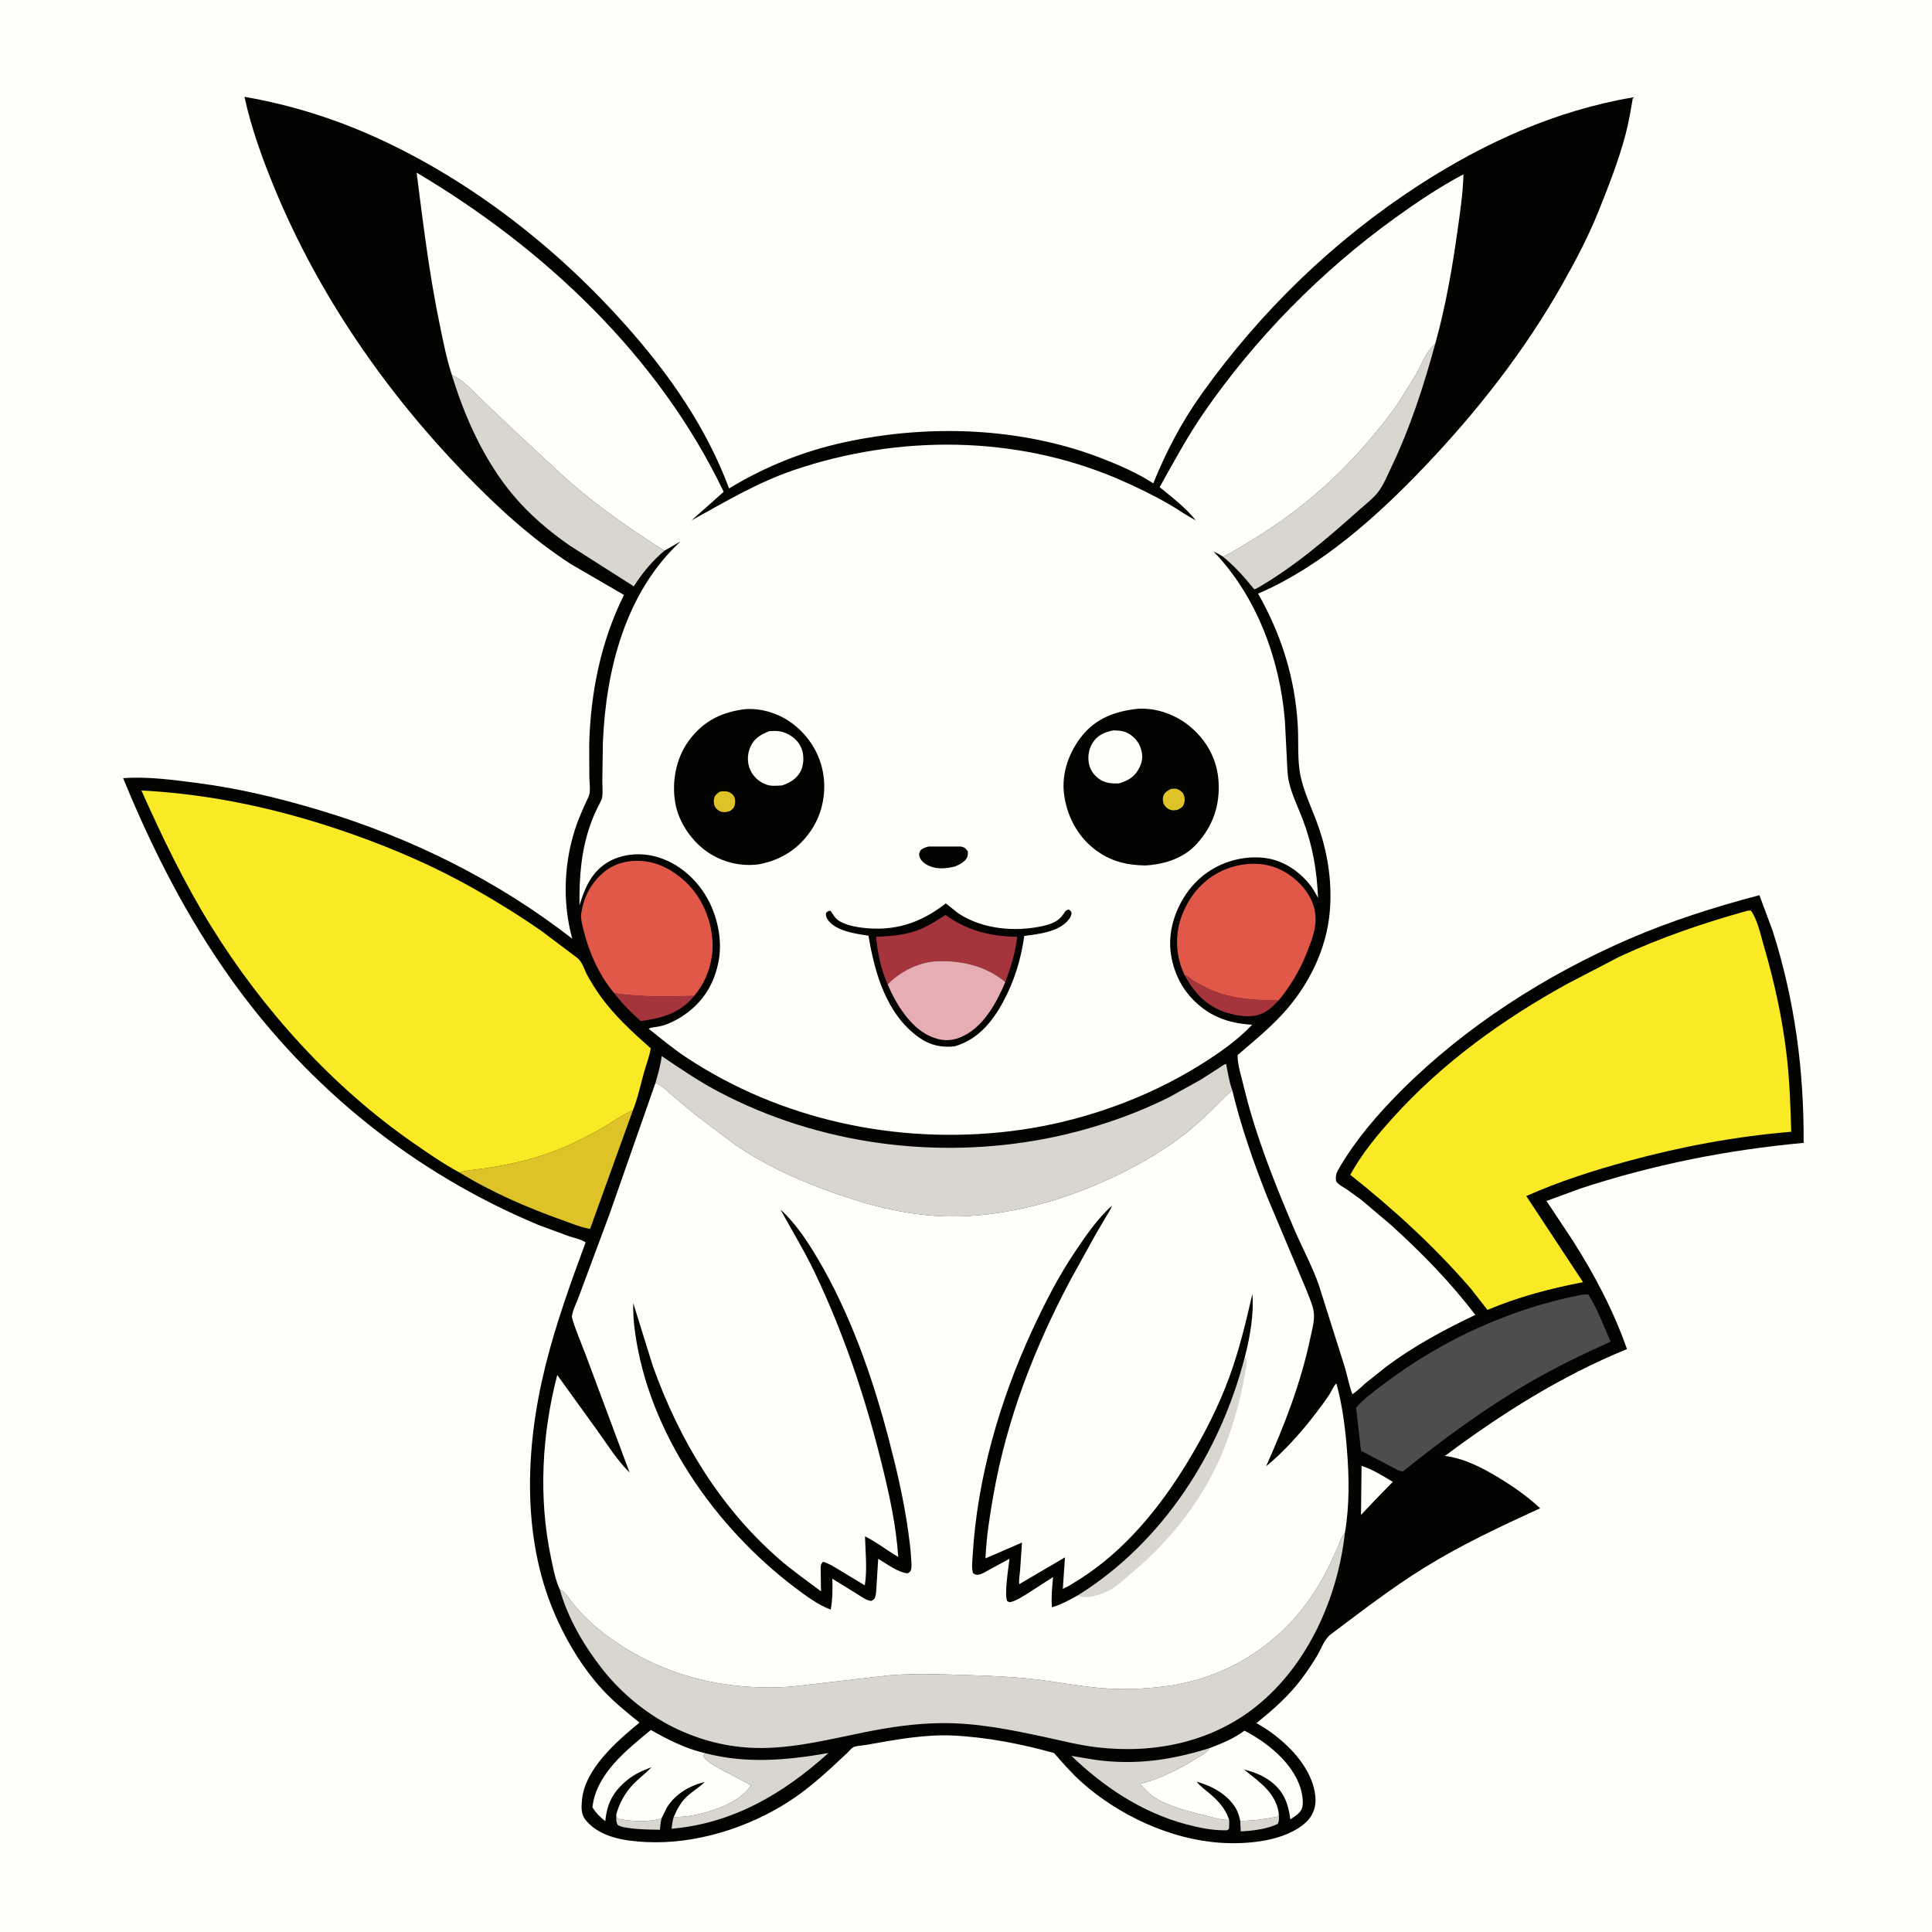 <svg version="1.1" xmlns="http://www.w3.org/2000/svg" style="display: block;" viewBox="0 0 2048 2048" width="1024" height="1024">
<path transform="translate(0,0)" fill="rgb(254,254,250)" d="M -0 -0 L 2048 0 L 2048 2048 L -0 2048 L -0 -0 z"/>
<path transform="translate(0,0)" fill="rgb(3,3,2)" d="M 259.135 102.629 C 308.697 111.212 355.761 126.04 401.5 147.038 C 500.93 192.685 591.361 263.769 663.788 345.31 C 709.319 396.571 748.868 453.147 772.838 517.788 C 810.382 494.874 851.31 478.409 894.298 469.005 C 983.945 449.394 1082.52 452.604 1168.56 486.115 C 1187.44 493.468 1205.44 501.369 1222.53 512.349 C 1236.14 478.624 1252.99 446.665 1274.18 417.025 C 1336.67 329.589 1414.34 254.392 1504.66 195.908 C 1573.69 151.221 1649.51 116.991 1730.98 103.241 C 1728.76 116.292 1726.64 129.215 1723.28 142.043 C 1716.01 169.701 1705.44 196.578 1694.84 223.102 C 1684.28 249.519 1671.11 274.714 1657.18 299.479 C 1617 370.89 1566.51 435.437 1510.07 494.669 C 1460.38 546.823 1400.5 600.641 1333.63 629.277 C 1358.38 672.871 1372.77 718.694 1375.7 768.92 C 1376.72 786.363 1375.04 806.049 1378.71 822.96 C 1382.02 838.216 1388.69 852.885 1394.34 867.415 C 1406.59 898.941 1412.39 931.571 1409.7 965.449 C 1406.48 1005.97 1387.2 1044.8 1359.95 1074.5 C 1345.23 1090.54 1328.42 1104.25 1311.94 1118.39 C 1311.69 1128.54 1315.88 1141.09 1318.27 1151.1 C 1330.75 1203.36 1351.21 1254.53 1372.32 1303.85 C 1380.61 1323.22 1390.63 1341.44 1397.74 1361.36 L 1425.38 1448.75 C 1428.28 1458.38 1430.08 1468.64 1433.62 1478.01 C 1438.52 1474.68 1442.99 1470.13 1447.49 1466.26 L 1469.72 1448.52 C 1499.11 1426.69 1530.88 1409.49 1563.89 1393.86 C 1537.71 1359.3 1506.73 1327.72 1474.64 1298.66 L 1443.25 1272.05 L 1427.73 1260.83 C 1423.81 1258.29 1418.82 1255.96 1416.28 1252 C 1415.5 1245.79 1416.81 1242.89 1419.94 1237.56 C 1437.49 1207.66 1460.85 1180.62 1485.28 1156.17 C 1553.41 1088.02 1638.53 1033.57 1726.79 995.387 C 1771.68 975.968 1817.82 961.406 1865.04 948.919 L 1879.03 986.533 C 1902.52 1060.04 1912.38 1134.48 1911.92 1211.49 C 1830.4 1219.05 1752.68 1234.49 1674.8 1260.07 L 1639.36 1273.09 L 1667.15 1314.98 C 1690.19 1351.12 1710.52 1389.57 1724.66 1430.09 C 1654.87 1458.62 1591.94 1498.34 1531.69 1543.34 C 1551.74 1545.83 1570.95 1555.67 1588.09 1566.05 C 1603.94 1575.66 1619.08 1586.14 1632.63 1598.85 C 1590.74 1618.06 1549.65 1637.2 1510.34 1661.5 C 1475.49 1683.04 1443.31 1707.98 1410.61 1732.5 C 1403.74 1737.65 1400.44 1748.16 1395.96 1755.54 C 1390.61 1764.37 1384.76 1773.08 1378.47 1781.26 C 1365.03 1798.77 1348.94 1812.85 1331.83 1826.59 C 1343.19 1832.86 1353.25 1840.25 1362.8 1849.05 C 1378.78 1863.79 1394.22 1885.55 1394.53 1908.18 C 1394.65 1917.08 1390.92 1925.69 1384.37 1931.72 C 1362.42 1951.89 1322.45 1955.26 1294.16 1953.44 C 1240.94 1950.03 1185.99 1924.39 1146.49 1889.11 C 1135.84 1879.6 1126.75 1868.97 1117.29 1858.3 C 1082.72 1848.61 1045.84 1841.4 1009.94 1839.74 C 979.727 1838.34 947.877 1844.39 918.213 1849.66 C 914.972 1850.24 907.001 1850.7 904.415 1852.16 C 902.456 1853.26 899.802 1856.56 898.095 1858.18 L 881.439 1873.72 C 867.448 1886.48 853.185 1898.62 837.289 1908.99 C 793.502 1937.55 737.306 1955.28 684.748 1952.64 C 662.667 1951.53 636.881 1947.97 621.5 1930.21 C 615.749 1923.57 616.143 1916.35 616.927 1908 C 620.03 1874.95 653.875 1845.8 677.905 1826.01 C 663.889 1814.81 650.07 1803.55 637.939 1790.27 C 618.54 1769.04 603.331 1744.21 591.275 1718.22 C 552.613 1634.87 556.291 1536.75 577.809 1449.31 C 588.944 1404.07 604.677 1360.59 620.77 1316.95 C 616.215 1313.81 608.208 1312.17 602.878 1310.36 L 570.41 1298.36 C 440.033 1243.85 328.909 1154.9 246.345 1039.92 C 198.352 973.086 161.658 900.806 130.518 824.881 C 156.917 822.964 183.742 826.741 209.876 830.121 C 253.774 835.798 296.639 846.214 339 858.904 C 435.438 887.792 527.051 933.173 606.612 995.065 C 595.705 955.58 597.751 911.437 611.674 872.956 C 614.364 865.519 617.608 858.355 620.824 851.14 C 622.258 847.924 624.566 844.006 625.023 840.5 C 625.716 835.183 624.814 828.808 624.707 823.405 L 624.571 789.421 C 625.924 734.594 636.873 679.985 661.438 630.674 L 605 597.873 C 563.493 571.012 526.594 537.095 492.334 501.642 C 408.149 414.528 337.426 311.989 291.123 199.796 C 278.205 168.494 266.337 135.743 259.135 102.629 z"/>
<path transform="translate(0,0)" fill="rgb(216,214,207)" d="M 1355.64 1923.15 C 1355.68 1927.01 1356.26 1930.04 1354.37 1933.5 C 1342.86 1938.93 1327.83 1940.76 1315.21 1941.35 L 1314.67 1930.16 C 1328.92 1930.16 1340.17 1928.41 1353.99 1925.73 L 1355.64 1923.15 z"/>
<path transform="translate(0,0)" fill="rgb(216,214,207)" d="M 653.21 1923.64 L 654.5 1927.87 C 668.745 1930.69 687.294 1931.98 701.248 1927.5 C 700.277 1931.49 699.952 1935.57 699.511 1939.65 C 688.392 1939.38 677.09 1939.4 666.082 1937.68 C 662.304 1937.09 657.97 1936.68 654.771 1934.5 C 652.94 1931.11 653.266 1927.39 653.21 1923.64 z"/>
<path transform="translate(0,0)" fill="rgb(254,254,250)" d="M 1443.32 1553.91 C 1454.67 1557.41 1466.25 1564.72 1476.41 1570.82 L 1457.69 1590.05 L 1442.73 1605.87 L 1443.32 1553.91 z"/>
<path transform="translate(0,0)" fill="rgb(166,52,61)" d="M 650.894 1052.54 C 658.765 1054.46 666.926 1054.69 674.981 1055.26 C 695.959 1056.75 715.048 1056.29 735.974 1055.6 C 721.377 1073.9 701.338 1079.52 679.152 1082.35 C 668.659 1073.06 659.417 1063.74 650.894 1052.54 z"/>
<path transform="translate(0,0)" fill="rgb(166,52,61)" d="M 1255.73 1033.63 L 1257.58 1034.35 C 1259.29 1035.06 1260.35 1035.79 1261.72 1036.99 C 1266 1040.76 1271.77 1043.43 1276.81 1046.07 C 1301.76 1059.1 1327.8 1060.08 1355.29 1060.56 C 1350.23 1066.05 1343.61 1072.38 1336.49 1074.92 L 1335.17 1075.36 C 1324.17 1079.1 1311.05 1076.74 1300.2 1073.44 C 1279.55 1067.16 1265.54 1052.24 1255.73 1033.63 z"/>
<path transform="translate(0,0)" fill="rgb(216,214,207)" d="M 747.436 1858.43 C 791.451 1869.9 833.991 1865.97 878.164 1858.3 C 830.49 1901.28 776.923 1932.99 711.847 1938.53 C 712.483 1934.42 712.842 1929.97 714.171 1926.03 C 734.614 1926.65 764.395 1918.3 781.394 1906.77 L 782.897 1905.73 C 788.394 1901.96 791.969 1898.11 796.117 1892.92 C 785.83 1885.23 750.749 1871.46 745.795 1862.07 C 745.97 1859.79 746.098 1860.07 747.436 1858.43 z"/>
<path transform="translate(0,0)" fill="rgb(216,214,207)" d="M 1282.3 1853.05 L 1281.81 1853.8 C 1278.52 1858.58 1272.88 1861.14 1268.03 1864.15 C 1250.21 1875.2 1228.86 1886.17 1208.39 1890.92 C 1212.8 1895.32 1217.64 1901.09 1222.77 1904.56 C 1238.25 1915.04 1260.6 1920.26 1278.47 1924.71 C 1285.48 1926.45 1293.3 1929.04 1300.51 1929.11 L 1302.9 1929.07 C 1303.18 1932.22 1302.95 1935.35 1302.8 1938.5 C 1301.56 1939.65 1301.55 1940.17 1299.78 1940.2 C 1285.28 1940.47 1270.38 1937.38 1256.44 1933.59 C 1210.05 1920.96 1170.1 1894.3 1135.75 1861.32 C 1147.65 1863.11 1159.28 1865.6 1171.31 1866.72 C 1210.34 1870.35 1244.99 1864.71 1282.3 1853.05 z"/>
<path transform="translate(0,0)" fill="rgb(254,254,250)" d="M 653.21 1923.64 C 656.612 1910.99 662.814 1899.96 672.044 1890.56 C 677.981 1884.51 684.816 1879.53 690.698 1873.32 C 681.662 1876.68 673.101 1880.34 665.533 1886.44 C 650.271 1898.73 643.523 1911.11 641.652 1930.49 C 635.978 1926.16 631.87 1921.91 628.011 1915.89 C 631.767 1880.44 664.394 1854.93 689.922 1833.86 C 707.66 1843.92 726.367 1853.44 746.342 1858.19 L 747.436 1858.43 C 746.098 1860.07 745.97 1859.79 745.795 1862.07 C 750.749 1871.46 785.83 1885.23 796.117 1892.92 C 791.969 1898.11 788.394 1901.96 782.897 1905.73 L 781.394 1906.77 C 764.395 1918.3 734.614 1926.65 714.171 1926.03 C 718.06 1917.12 722.334 1909.2 729.851 1902.8 C 735.432 1898.05 741.817 1894.26 746.97 1889 C 730.926 1892.89 716.162 1901.47 707.105 1915.76 L 701.248 1927.5 C 687.294 1931.98 668.745 1930.69 654.5 1927.87 L 653.21 1923.64 z"/>
<path transform="translate(0,0)" fill="rgb(254,254,250)" d="M 1282.3 1853.05 C 1295.05 1848.21 1308.24 1842.88 1319.14 1834.58 C 1343.22 1846.97 1370.25 1868.54 1378.6 1895.54 C 1380.4 1901.36 1382.42 1912.37 1379.72 1918.01 C 1377.52 1922.6 1371.92 1925.88 1367.78 1928.6 C 1365.75 1912 1361.03 1899.34 1347.7 1888.9 C 1338.7 1881.85 1329.57 1878.62 1318.59 1875.67 C 1334.95 1889.05 1352.91 1900.4 1355.64 1923.15 L 1353.99 1925.73 C 1340.17 1928.41 1328.92 1930.16 1314.67 1930.16 C 1313.73 1925.55 1312.47 1921.12 1310.09 1917.03 C 1301.44 1902.18 1284.54 1893 1268.5 1888.68 C 1272.19 1893.43 1277.3 1896.99 1281.86 1900.88 C 1290.84 1908.52 1298.45 1916.4 1302.43 1927.67 L 1302.9 1929.07 L 1300.51 1929.11 C 1293.3 1929.04 1285.48 1926.45 1278.47 1924.71 C 1260.6 1920.26 1238.25 1915.04 1222.77 1904.56 C 1217.64 1901.09 1212.8 1895.32 1208.39 1890.92 C 1228.86 1886.17 1250.21 1875.2 1268.03 1864.15 C 1272.88 1861.14 1278.52 1858.58 1281.81 1853.8 L 1282.3 1853.05 z"/>
<path transform="translate(0,0)" fill="rgb(221,194,40)" d="M 486.9 1242.79 C 497.661 1239.97 509.469 1239.28 520.484 1237.51 C 546.202 1233.36 570.591 1227.32 594.732 1217.37 C 610.436 1210.9 625.658 1203.17 640.287 1194.55 C 649.904 1188.88 659.575 1181.8 669.847 1177.47 L 670.863 1177.05 L 625.525 1302.68 C 615.827 1301.11 605.126 1296.63 595.866 1293.34 C 558.374 1279.98 520.879 1263.67 486.9 1242.79 z"/>
<path transform="translate(0,0)" fill="rgb(216,214,207)" d="M 1296.4 590.062 C 1309.4 583.77 1321.78 575.85 1334 568.198 C 1381.38 538.553 1423.16 501.77 1458.34 458.336 C 1466.89 447.778 1475.65 437.077 1483.1 425.702 L 1500.75 397.333 C 1506.45 387.453 1512.26 371.347 1521.33 364.702 C 1509.17 409.234 1495.06 452.865 1475.16 494.622 C 1471.14 503.058 1467.06 513.042 1461.58 520.639 C 1456.35 527.883 1447.36 534.665 1440.67 540.653 C 1407.46 570.354 1371.92 600.812 1333.22 623.154 C 1331.94 623.89 1330.96 624.333 1329.53 624.648 C 1319.07 611.724 1309.24 600.732 1296.4 590.062 z"/>
<path transform="translate(0,0)" fill="rgb(216,214,207)" d="M 479.017 397.487 C 491.093 402.991 499.73 413.17 509.184 422.171 L 543.938 455.311 L 602.007 509.061 C 634.183 537.067 668.239 561.101 704.326 583.73 C 691.361 594.745 680.954 607.258 671.862 621.578 L 604.173 578.456 C 581.979 563.113 561.407 545.63 544.013 524.929 C 513.505 488.622 492.707 442.56 479.017 397.487 z"/>
<path transform="translate(0,0)" fill="rgb(225,88,72)" d="M 650.894 1052.54 C 635.47 1034.15 624.507 1010.09 618.811 986.814 C 617.475 981.357 615.479 974.53 616.025 968.895 L 616.838 964.5 C 619.811 947.955 628.918 932.8 642.506 922.663 C 654.527 913.695 670.505 911.078 685.201 913.227 C 706.005 916.27 725.775 930.709 737.816 947.492 C 751.197 966.141 758.121 992.257 754.371 1015.1 C 751.882 1030.26 745.875 1043.85 735.974 1055.6 C 715.048 1056.29 695.959 1056.75 674.981 1055.26 C 666.926 1054.69 658.765 1054.46 650.894 1052.54 z"/>
<path transform="translate(0,0)" fill="rgb(225,88,72)" d="M 1255.73 1033.63 C 1246.56 1014.51 1245.09 992.467 1252.16 972.364 C 1259.64 951.085 1274.26 933.085 1294.87 923.367 C 1312.43 915.08 1333.97 912.801 1352.43 919.767 C 1368.13 925.697 1383.68 939.482 1390.47 954.987 C 1399.17 974.834 1392.49 991.872 1384.89 1010.86 C 1377.52 1029.26 1367.9 1045.31 1355.29 1060.56 C 1327.8 1060.08 1301.76 1059.1 1276.81 1046.07 C 1271.77 1043.43 1266 1040.76 1261.72 1036.99 C 1260.35 1035.79 1259.29 1035.06 1257.58 1034.35 L 1255.73 1033.63 z"/>
<path transform="translate(0,0)" fill="rgb(79,76,76)" d="M 1678.27 1372.26 L 1683.5 1372 C 1693.13 1386.94 1700.12 1405.85 1707.29 1422.21 C 1677.09 1435.81 1647.14 1450.28 1618.56 1467.07 C 1572.69 1494.01 1528.63 1526.41 1487.21 1559.78 C 1483.4 1559.71 1478.93 1556.71 1475.47 1555.02 L 1442.72 1537.88 L 1437.51 1492.16 C 1446.32 1482.07 1458.34 1473.56 1469 1465.52 C 1529.21 1420.1 1603.91 1386 1678.27 1372.26 z"/>
<path transform="translate(0,0)" fill="rgb(216,214,207)" d="M 694.811 1147.99 C 697.426 1138.73 700.29 1129.07 701.432 1119.5 C 721.688 1133.17 741.284 1146.58 763 1157.95 C 868.237 1213.05 991.844 1229.43 1108.29 1207.06 C 1152.69 1198.52 1198.96 1183.33 1239.48 1163.04 L 1272.78 1144.55 L 1292.27 1132.09 C 1294.31 1130.75 1297.38 1128.13 1299.74 1127.87 C 1301.63 1136.8 1302.94 1146.95 1306.18 1155.46 C 1292.17 1168.51 1279.43 1182.53 1264.75 1194.95 C 1230.28 1224.13 1187.02 1246.55 1145 1262.72 C 1097.67 1280.93 1041.55 1292.41 990.753 1288.84 C 950.747 1286.03 911.924 1275.07 874.512 1261.21 C 841.888 1249.13 808.717 1233.61 779.938 1213.97 L 735.712 1180.6 L 713.259 1161.73 C 707.798 1156.98 702.437 1151.26 695.741 1148.37 L 694.811 1147.99 z"/>
<path transform="translate(0,0)" fill="rgb(216,214,207)" d="M 593.471 1685.01 C 598.859 1686.98 603.345 1694.54 606.826 1699 C 615.585 1710.22 626.872 1721.16 638.089 1729.89 C 696.12 1775.06 766.111 1793.19 839.164 1787.85 L 942.469 1775.93 C 969.523 1773.66 997.229 1774.8 1024.35 1775.63 C 1048.4 1776.36 1072.58 1777.31 1096.5 1780.04 C 1120.23 1782.74 1143.68 1787.52 1167.53 1789.47 C 1189.98 1791.3 1212.51 1790.45 1234.84 1787.62 C 1305.22 1778.7 1365.12 1737.69 1400.28 1676.24 C 1406.84 1664.76 1412.22 1652.89 1417.76 1640.91 C 1419.96 1636.16 1421.22 1630.23 1424.57 1626.17 L 1425.66 1624.89 C 1418.03 1693.71 1386.35 1765.31 1331.22 1809.15 C 1283.2 1847.34 1222.46 1859.28 1162.5 1852.16 C 1144.12 1849.98 1126.13 1845.36 1108.07 1841.46 C 1071.48 1833.58 1035.14 1826.17 997.5 1826.58 C 970.12 1826.87 942.97 1830.89 916.17 1836.31 C 880.909 1843.43 844.687 1852.61 808.58 1852.96 C 777.062 1853.26 747.487 1846.59 718.939 1833.42 C 688.181 1819.22 659.855 1796.32 638.855 1769.75 C 619.428 1745.17 601.908 1715.4 593.471 1685.01 z"/>
<path transform="translate(0,0)" fill="rgb(250,233,37)" d="M 1852.15 965.5 C 1853.39 965.221 1854.65 965.241 1855.92 965.182 C 1862.84 974.295 1866.15 990.385 1869.38 1001.4 C 1880.8 1040.24 1889.5 1079.74 1894.11 1119.99 C 1897.15 1146.51 1897.97 1173.06 1898.82 1199.71 C 1840.21 1204.62 1782.55 1215.3 1725.81 1230.76 C 1689.05 1240.77 1652.76 1252.36 1617.92 1267.87 L 1678.13 1359.17 C 1643.35 1365.84 1609.46 1374.75 1576.77 1388.55 L 1558.89 1365.69 C 1519.94 1320.82 1477.76 1282.23 1431.36 1245.36 L 1432.68 1242.93 C 1444.51 1221.89 1460.43 1202.68 1476.55 1184.83 C 1529.25 1126.46 1592.98 1080.56 1661.63 1042.76 L 1717.17 1013.89 C 1760.74 993.764 1805.94 978.283 1852.15 965.5 z"/>
<path transform="translate(0,0)" fill="rgb(250,233,37)" d="M 486.9 1242.79 C 470.186 1233.81 454.366 1222.84 438.777 1212.05 C 352.431 1152.27 278.356 1070.21 223.296 981.082 C 194.762 934.895 172.039 887.362 149.888 837.948 C 227.28 841.956 302.088 858.93 375 884.799 C 418.817 900.345 462.277 919.295 502.75 942.257 C 527.262 956.163 551.688 971.278 574.773 987.462 L 611.5 1015.1 C 617.505 1019.56 619.318 1028.03 622.898 1034.43 C 626.904 1041.6 631.32 1048.7 636.083 1055.39 C 651.214 1076.62 670.392 1094.05 689.791 1111.26 C 688.492 1119.82 685.004 1128.53 682.646 1136.87 C 678.871 1150.22 676.105 1164.21 670.863 1177.05 L 669.847 1177.47 C 659.575 1181.8 649.904 1188.88 640.287 1194.55 C 625.658 1203.17 610.436 1210.9 594.732 1217.37 C 570.591 1227.32 546.202 1233.36 520.484 1237.51 C 509.469 1239.28 497.661 1239.97 486.9 1242.79 z"/>
<path transform="translate(0,0)" fill="rgb(254,254,250)" d="M 694.811 1147.99 L 695.741 1148.37 C 702.437 1151.26 707.798 1156.98 713.259 1161.73 L 735.712 1180.6 L 779.938 1213.97 C 808.717 1233.61 841.888 1249.13 874.512 1261.21 C 911.924 1275.07 950.747 1286.03 990.753 1288.84 C 1041.55 1292.41 1097.67 1280.93 1145 1262.72 C 1187.02 1246.55 1230.28 1224.13 1264.75 1194.95 C 1279.43 1182.53 1292.17 1168.51 1306.18 1155.46 C 1315.53 1194.23 1328.54 1231.49 1343.18 1268.53 L 1385.11 1368.09 C 1387.87 1375.56 1392.21 1384.54 1392.81 1392.5 C 1393.45 1400.93 1390.57 1410.96 1388.82 1419.17 C 1378.79 1466.4 1361.78 1510.3 1342.16 1554.25 C 1360.26 1539.72 1378.49 1519.21 1392.76 1500.81 C 1398.45 1493.46 1404.19 1485.92 1409.27 1478.14 C 1411.2 1475.17 1413.98 1468.43 1416.64 1466.48 C 1422.82 1488.84 1425.87 1512.74 1427.75 1535.83 C 1430.18 1565.72 1430.69 1595.22 1425.66 1624.89 L 1424.57 1626.17 C 1421.22 1630.23 1419.96 1636.16 1417.76 1640.91 C 1412.22 1652.89 1406.84 1664.76 1400.28 1676.24 C 1365.12 1737.69 1305.22 1778.7 1234.84 1787.62 C 1212.51 1790.45 1189.98 1791.3 1167.53 1789.47 C 1143.68 1787.52 1120.23 1782.74 1096.5 1780.04 C 1072.58 1777.31 1048.4 1776.36 1024.35 1775.63 C 997.229 1774.8 969.523 1773.66 942.469 1775.93 L 839.164 1787.85 C 766.111 1793.19 696.12 1775.06 638.089 1729.89 C 626.872 1721.16 615.585 1710.22 606.826 1699 C 603.345 1694.54 598.859 1686.98 593.471 1685.01 C 588.606 1674.91 586.25 1661.59 583.953 1650.65 C 570.638 1587.21 574.487 1520.08 590.702 1457.56 L 633.5 1516.9 C 644.159 1531.64 654.317 1548.29 667.399 1560.93 L 620.927 1436.32 C 618.269 1429.21 605.798 1399.1 606.268 1395.2 C 607.012 1389.03 611.568 1380.13 613.762 1373.98 L 646.041 1287.24 L 694.811 1147.99 z"/>
<path transform="translate(0,0)" fill="rgb(216,214,207)" d="M 1319.74 1437.79 C 1320.19 1438.86 1321.45 1440.94 1321.55 1442 C 1321.97 1446.69 1320.11 1453.73 1319.29 1458.45 C 1314.92 1483.71 1307.65 1509.61 1298.35 1533.5 C 1277.59 1586.82 1242.61 1631.45 1199 1668.03 C 1190.52 1675.15 1182.59 1683.08 1172.3 1687.63 C 1165.4 1690.69 1152.94 1694.44 1145.46 1692.45 C 1144.28 1692.13 1143.6 1691.68 1142.6 1691.1 C 1232.61 1635.16 1293.81 1539.51 1319.74 1437.79 z"/>
<path transform="translate(0,0)" fill="rgb(3,3,2)" d="M 827.379 1282.27 C 842.877 1296.09 855.364 1315.02 865.939 1332.74 C 900.93 1391.39 924.637 1459 941.937 1524.83 C 950.482 1557.34 958.128 1590.16 962.765 1623.49 C 964.129 1633.29 965.447 1643.33 965.935 1653.22 C 966.096 1656.47 966.673 1661.17 965.628 1664.28 C 964.905 1666.42 963.833 1666.74 962 1667.77 C 951.884 1666.92 939.667 1657.43 930.934 1652.45 L 929.244 1679.65 C 928.907 1683.74 929.001 1688.56 927.9 1692.5 C 927.158 1695.15 925.832 1695.95 923.5 1697.05 C 918.203 1696.53 913.221 1692.55 908.73 1689.81 L 882.282 1673.47 C 882.731 1684.48 882.514 1695.4 880.618 1706.27 C 867.51 1701.55 853.69 1691.23 842.594 1682.83 C 757.888 1618.68 687.736 1518.9 673.171 1412.07 C 671.667 1401.82 671.025 1391.61 671.261 1381.27 L 692.009 1448 C 719.89 1525.9 762.208 1596.65 824.811 1651.71 C 839.25 1664.41 854.979 1675.31 870.297 1686.88 L 869.945 1663.49 C 869.922 1659.88 869.934 1658.14 872.5 1655.54 C 878.64 1657.21 884.167 1660.99 889.624 1664.18 L 916.733 1680.56 C 919.428 1663.4 917.45 1645.9 916.901 1628.63 C 929.12 1634.56 940.354 1643.57 952.171 1650.46 C 949.879 1615.96 942.329 1582.44 933.986 1548.96 C 916.858 1480.25 894.099 1412.58 863.508 1348.62 C 852.565 1325.74 839.538 1304.45 827.379 1282.27 z"/>
<path transform="translate(0,0)" fill="rgb(3,3,2)" d="M 1142.6 1691.1 C 1133.71 1696.1 1124.92 1700.85 1115.11 1703.8 C 1114.21 1693.2 1115.33 1682.33 1116.3 1671.75 L 1088.78 1689.48 C 1083.61 1692.61 1078.06 1696.32 1072.21 1697.98 C 1069.82 1698.65 1069.89 1698.45 1067.74 1697.24 C 1064.28 1691.13 1069.09 1661.39 1070.08 1652.36 L 1048.59 1664.03 C 1045.41 1665.75 1041.55 1668.32 1038 1669.1 C 1035.15 1669.72 1033.91 1669.2 1031.5 1667.75 C 1029.72 1662.1 1030.73 1654.65 1031.08 1648.71 C 1035.9 1567.02 1059.82 1484.49 1094.03 1410.5 C 1107.49 1381.38 1121.8 1353.34 1139.74 1326.64 C 1151.06 1309.79 1163.42 1291.65 1178.68 1278.17 C 1177.44 1282.2 1174.65 1286.01 1172.5 1289.65 L 1161.55 1308.37 L 1135.17 1355.99 C 1096.6 1428.56 1067.34 1503.79 1053.03 1584.96 C 1049.12 1607.14 1045.59 1629.4 1044.64 1651.93 L 1083.34 1635.16 L 1081.38 1664.31 C 1080.95 1669.15 1079.92 1674.52 1080.43 1679.3 L 1128.91 1650.86 L 1126.63 1684.36 C 1132.58 1681.68 1138.4 1677.9 1143.92 1674.41 C 1192.69 1643.63 1230.08 1597.46 1259.6 1548.61 C 1276.6 1520.49 1291.54 1491.19 1302.91 1460.34 C 1313.59 1431.35 1320.68 1401.74 1327.54 1371.69 C 1329.39 1392.58 1325.04 1417.57 1319.74 1437.79 C 1293.81 1539.51 1232.61 1635.16 1142.6 1691.1 z"/>
<path transform="translate(0,0)" fill="rgb(254,254,250)" d="M 479.017 397.487 C 473.258 380.09 469.772 361.691 466.052 343.756 C 455.024 290.579 448.524 236.804 441.621 182.986 C 576.942 263.208 698.555 377.801 767.123 521.359 L 733.07 551.614 C 769.049 531.792 802.867 511.401 842.102 498.121 C 952.518 460.748 1076.12 461.331 1184 507.225 C 1203.03 515.318 1221.79 524.462 1239.72 534.757 C 1249.17 540.182 1257.74 546.627 1267.55 551.49 C 1257.2 538.51 1242.17 526.877 1229.26 516.406 C 1244.19 489.831 1258.45 463.104 1275.78 437.954 C 1330.56 358.494 1400.57 287.438 1478.84 231.013 C 1502.02 214.296 1526.02 198.155 1551.32 184.79 C 1550.84 204.406 1547.81 224.575 1545.1 244 C 1539.44 284.545 1532.34 325.244 1521.33 364.702 C 1512.26 371.347 1506.45 387.453 1500.75 397.333 L 1483.1 425.702 C 1475.65 437.077 1466.89 447.778 1458.34 458.336 C 1423.16 501.77 1381.38 538.553 1334 568.198 C 1321.78 575.85 1309.4 583.77 1296.4 590.062 C 1293.28 587.858 1289.71 586.259 1286.32 584.535 C 1332.04 631.841 1356.65 698.545 1362.01 763.44 L 1364.15 804.97 C 1364.54 812.565 1364.56 820.562 1366.15 828 C 1369.17 842.104 1375.81 855.099 1380.9 868.496 C 1391.4 896.117 1395.95 922.339 1397.18 951.796 C 1394.31 946.431 1391.4 941.235 1387.5 936.547 C 1374.8 921.289 1357.17 910.48 1337 909.058 C 1313.83 907.426 1290.58 914.997 1272.93 930.162 C 1254.63 945.882 1242.22 970.558 1240.56 994.64 C 1239.06 1016.42 1247.28 1040.39 1261.87 1056.64 C 1279.76 1076.58 1300.99 1084.8 1327.34 1086.26 C 1312.11 1102.36 1293.3 1115.61 1274.59 1127.4 C 1213.69 1165.8 1141.82 1190.68 1070.32 1199.2 C 950.921 1213.43 827.616 1187.34 726.906 1120.52 C 713.215 1111.43 700.39 1100.67 687.512 1090.49 C 690.792 1088.81 695.833 1088.78 699.5 1087.93 C 707.214 1086.14 714.924 1082.48 721.626 1078.3 C 742.455 1065.32 755.773 1046.42 760.996 1022.43 L 761.401 1020.5 C 766.03 999.443 761.338 974.759 751.631 955.686 C 740.537 933.887 721.299 916.075 697.757 908.748 C 681.401 903.658 661.693 904.569 646.485 912.738 C 627.808 922.77 620.039 940.494 614.276 959.755 C 613.917 929.577 616.038 900.67 626.579 872.03 C 628.627 866.463 630.972 861.072 633.579 855.746 C 635.093 852.654 637.764 848.61 638.311 845.198 C 639.175 839.816 638.47 833.254 638.483 827.746 L 639.091 787.135 C 642.248 710.103 663.027 627.825 721.487 573.868 L 704.326 583.73 C 668.239 561.101 634.183 537.067 602.007 509.061 L 543.938 455.311 L 509.184 422.171 C 499.73 413.17 491.093 402.991 479.017 397.487 z"/>
<path transform="translate(0,0)" fill="rgb(3,3,2)" d="M 984.561 897.364 L 1018.02 897.348 C 1022.2 897.849 1023.49 899.207 1025.94 902.5 C 1025.98 904.441 1026.1 906.711 1025.33 908.528 C 1023.17 913.598 1017.15 916.39 1012.48 918.488 C 1002.91 920.749 993.809 921.819 984.5 917.708 C 980.625 915.997 975.84 912.304 974.682 908.03 C 973.813 904.825 974.649 903.794 976.061 901.009 C 978.926 898.881 981.098 898.151 984.561 897.364 z"/>
<path transform="translate(0,0)" fill="rgb(3,3,2)" d="M 1002.56 957.638 L 1016.17 968.362 C 1041.51 985.057 1075.94 988.083 1105 981.69 C 1114.11 979.686 1121.89 976.934 1127.26 969.028 C 1129.17 966.205 1129.62 964.761 1133 964.158 C 1135.03 965.614 1135.22 965.645 1135.98 968 C 1135.46 970.747 1134.65 972.585 1132.9 974.799 C 1122.58 987.84 1101.24 990.134 1085.77 992.125 C 1082.36 1016.85 1075.05 1040.57 1063.08 1062.51 C 1051.27 1084.16 1036.06 1102.2 1011.75 1109.23 C 997.917 1110.53 986.14 1108.2 974.5 1100 C 939.634 1075.45 927.248 1031.51 920.617 991.861 C 907.239 989.873 887.452 987.215 878.383 976.166 C 876.379 973.724 875.178 970.941 875.604 967.763 C 877.669 965.953 877.692 965.5 880.388 965.5 L 883.16 969.5 L 884.643 971.721 C 890.272 979.438 904.735 982.255 913.598 983.373 C 947.8 987.687 975.844 978.6 1002.56 957.638 z"/>
<path transform="translate(0,0)" fill="rgb(166,52,61)" d="M 940.96 1043.52 C 933.93 1027.84 930.225 1010.02 928.629 992.968 C 943.628 992.493 958.864 991.316 973.031 985.986 C 983.52 982.04 992.791 975.894 1002.2 969.918 C 1025.67 986.686 1049.83 992.616 1078.31 993.093 C 1076.32 1009.9 1071.56 1025.26 1065.69 1041.03 C 1045.13 1023.54 1016.97 1017.32 990.5 1019.16 C 973.019 1020.38 952.905 1030.7 940.96 1043.52 z"/>
<path transform="translate(0,0)" fill="rgb(230,173,179)" d="M 940.96 1043.52 C 952.905 1030.7 973.019 1020.38 990.5 1019.16 C 1016.97 1017.32 1045.13 1023.54 1065.69 1041.03 C 1056.06 1063.67 1042 1089.74 1018.01 1099.63 C 1006.94 1104.2 997.051 1103.29 986.321 1098.62 C 965.049 1089.36 949.596 1064 940.96 1043.52 z"/>
<path transform="translate(0,0)" fill="rgb(3,3,2)" d="M 785.537 752.315 C 802.064 749.517 821.077 754.675 835.019 763.536 C 853.65 775.376 867.419 794.836 871.955 816.5 C 876.474 838.083 872.421 861.234 860.18 879.636 C 846.793 899.761 828.44 911.495 804.864 916.124 C 785.503 918.927 765.402 914.017 749.411 902.801 C 732.772 891.131 719.31 871.363 715.819 851.214 C 711.969 828.992 716.423 804.3 729.714 785.805 C 743.816 766.182 761.985 756.048 785.537 752.315 z"/>
<path transform="translate(0,0)" fill="rgb(221,194,40)" d="M 762.472 839.5 C 764.592 838.701 766.797 838.743 769.037 838.834 C 772.316 838.967 775.563 840.657 777.5 843.38 C 779.427 846.087 779.664 849.807 778.971 853 C 778.238 856.374 776.283 858.168 773.5 859.926 C 771.573 860.449 769.513 860.971 767.5 860.917 C 763.929 860.822 760.855 859.087 758.668 856.322 C 756.636 853.752 756.297 849.626 756.926 846.5 C 757.616 843.066 759.868 841.496 762.472 839.5 z"/>
<path transform="translate(0,0)" fill="rgb(254,254,250)" d="M 815.381 775.112 C 821.574 774.603 827.183 774.637 832.988 777.14 C 840.949 780.573 847.162 786.248 850.063 794.585 C 852.442 801.423 852.044 811.332 848.609 817.76 C 844.31 825.806 837.268 829.805 829.008 832.594 C 823.773 832.879 818.057 833.557 813 831.898 C 805.275 829.364 798.843 823.77 795.421 816.391 C 791.946 808.898 792 800.139 795.117 792.5 C 798.982 783.026 806.301 778.601 815.381 775.112 z"/>
<path transform="translate(0,0)" fill="rgb(3,3,2)" d="M 1205.52 751.398 L 1206.28 751.294 C 1226.8 750.272 1247.12 757.749 1262.59 771.077 C 1279.81 785.921 1290.28 805.587 1291.71 828.36 C 1293.32 853.921 1285.76 875.544 1268.63 894.512 C 1254.71 909.928 1233.87 916.419 1213.75 917.438 C 1193.5 917.049 1176.64 912.796 1160.33 900.245 C 1141.76 885.959 1130.47 863.9 1127.82 840.836 C 1125.32 819.016 1133.43 796.877 1147.02 779.947 C 1161.93 761.358 1182.55 753.87 1205.52 751.398 z"/>
<path transform="translate(0,0)" fill="rgb(221,194,40)" d="M 1240.76 836.5 C 1243.33 836.025 1245.43 835.612 1248.01 836.498 C 1250.7 837.424 1253.41 839.376 1254.63 842 C 1256.18 845.344 1256.2 849.621 1254.75 853 C 1253.47 855.998 1250.86 857.22 1248.05 858.5 C 1245.84 858.869 1243.65 859.244 1241.43 858.675 C 1238.39 857.894 1235.52 855.675 1233.99 852.924 C 1232.53 850.283 1232.19 846.581 1233.21 843.731 C 1234.55 840 1237.4 838.21 1240.76 836.5 z"/>
<path transform="translate(0,0)" fill="rgb(254,254,250)" d="M 1179.85 774.257 C 1184.46 774.226 1189.79 774.561 1194.06 776.45 C 1200.91 779.482 1206.56 785.561 1209.05 792.626 C 1211.94 800.787 1211.22 807.419 1207.17 815 C 1202.46 823.832 1195.29 827.682 1186.13 830.415 C 1179.49 830.782 1172.65 830.266 1166.82 826.79 C 1160.69 823.14 1156.13 817.301 1154.49 810.32 C 1152.74 802.827 1154 794.01 1158.17 787.505 C 1163.55 779.113 1170.58 776.365 1179.85 774.257 z"/>
</svg>